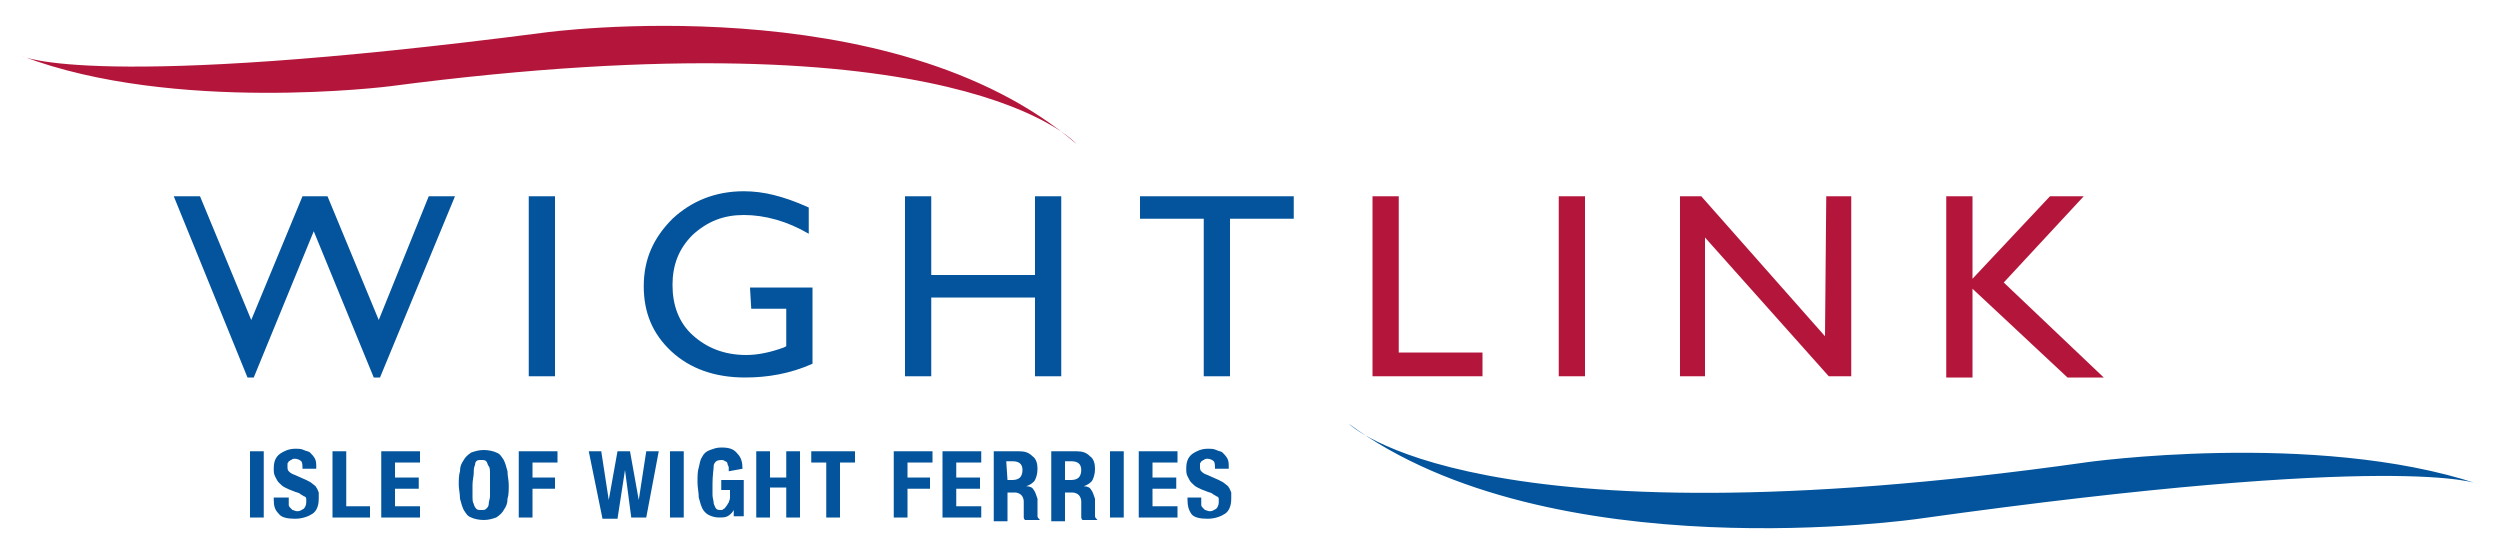 <svg xmlns="http://www.w3.org/2000/svg" xmlns:xlink="http://www.w3.org/1999/xlink" id="Layer_1" x="0px" y="0px" width="200px" height="44.2px" viewBox="0 0 200 44.2" style="enable-background:new 0 0 200 44.2;" xml:space="preserve"><style type="text/css">	.st0{fill:#B4163B;}	.st1{fill:#03549C;}</style><g>	<path class="st0" d="M109.8,15.7h2.1v12.5h6.7v1.9h-8.8V15.7z M126.8,15.7h-2.1v14.4h2.1V15.7z M146.1,15.7h2v14.4h-1.8l-9.9-11.1  v11.1h-2V15.7h1.7l9.9,11.2L146.1,15.7L146.1,15.7z M164,15.7h2.7l-6.4,6.9l8,7.6h-2.9l-7.6-7.1v7.1h-2.1V15.7h2.1v6.6L164,15.7z   M1.8,4.5c0,0,5.6,2.8,41.8-1.9c0,0,27.7-3.8,42.5,8.9c0,0-9.2-10.6-54.9-4.6C31.2,6.9,13.9,9.1,1.8,4.5z"></path>	<path class="st1" d="M34.3,15.7h2.1l-6,14.5h-0.5l-4.8-11.7l-4.8,11.7h-0.5l-5.9-14.5H16l4.1,9.9l4.1-9.9h2l4.1,9.9L34.3,15.7z   M44.4,15.7h-2.1v14.4h2.1V15.7z M60,23H65v6.1c-1.8,0.8-3.6,1.1-5.4,1.1c-2.4,0-4.4-0.7-5.9-2.1c-1.5-1.4-2.2-3.1-2.2-5.2  c0-2.2,0.8-3.9,2.3-5.4c1.5-1.4,3.4-2.2,5.7-2.2c0.8,0,1.6,0.1,2.4,0.3c0.8,0.2,1.7,0.5,2.8,1v2.1c-1.7-1-3.5-1.5-5.2-1.5  c-1.6,0-2.9,0.5-4.1,1.6c-1.1,1.1-1.6,2.4-1.6,4c0,1.6,0.5,3,1.6,4c1.1,1,2.5,1.6,4.3,1.6c0.9,0,1.9-0.2,3-0.6l0.2-0.1v-3h-2.8  L60,23L60,23L60,23z M82.8,15.7h2.1v14.4h-2.1v-6.3h-8.3v6.3h-2.1V15.7h2.1V22h8.3V15.7z M91.2,15.7h12.3v1.8h-5.1v12.6h-2.1V17.5  h-5.1V15.7z M198.2,38.7c0,0-6.1-2.6-44.7,2.8c0,0-29.5,4.3-45.6-7.6c0,0,10,10,58.9,3.1C166.7,37,185.2,34.4,198.2,38.7z   M21.1,36.1H20v5.3h1.1V36.1z M23.1,39.8v0.2c0,0.1,0,0.2,0,0.4c0,0.1,0.1,0.2,0.1,0.2c0.1,0.1,0.1,0.1,0.2,0.2  c0.1,0,0.2,0.1,0.4,0.1c0.2,0,0.3-0.1,0.5-0.2c0.1-0.1,0.2-0.3,0.2-0.5c0-0.1,0-0.2,0-0.3c0-0.1-0.1-0.2-0.2-0.2  c-0.1-0.1-0.2-0.1-0.3-0.2c-0.1-0.1-0.3-0.1-0.5-0.2c-0.3-0.1-0.5-0.2-0.7-0.3c-0.2-0.1-0.3-0.2-0.5-0.4c-0.1-0.1-0.2-0.3-0.3-0.5  c-0.1-0.2-0.1-0.4-0.1-0.6c0-0.5,0.1-0.9,0.5-1.2c0.3-0.2,0.7-0.4,1.2-0.4c0.3,0,0.5,0,0.7,0.1c0.2,0.1,0.4,0.1,0.5,0.2  c0.1,0.1,0.3,0.3,0.4,0.5c0.1,0.2,0.1,0.4,0.1,0.7v0.1h-1.1c0-0.2,0-0.5-0.1-0.6c-0.1-0.1-0.3-0.2-0.5-0.2c-0.1,0-0.2,0-0.3,0.1  c-0.1,0-0.1,0.1-0.2,0.1c0,0.1-0.1,0.1-0.1,0.2c0,0.1,0,0.1,0,0.2c0,0.2,0,0.3,0.1,0.4c0.1,0.1,0.2,0.2,0.5,0.3l0.9,0.4  c0.2,0.1,0.4,0.2,0.5,0.3c0.1,0.1,0.3,0.2,0.3,0.3c0.1,0.1,0.1,0.2,0.2,0.4c0,0.2,0,0.3,0,0.5c0,0.6-0.2,1-0.5,1.2  c-0.3,0.2-0.8,0.4-1.4,0.4c-0.6,0-1.1-0.1-1.3-0.4c-0.3-0.3-0.4-0.6-0.4-1.1v-0.2L23.1,39.8L23.1,39.8z M26.6,41.4v-5.3h1.1v4.4  h1.9v0.9L26.6,41.4L26.6,41.4z M33.6,36.1V37h-2v1.2h1.9v0.9h-1.9v1.4h2v0.9h-3.1v-5.3L33.6,36.1L33.6,36.1z M36.7,38.8  c0-0.4,0-0.8,0.1-1.1c0-0.4,0.1-0.6,0.3-0.9c0.1-0.2,0.3-0.4,0.6-0.6c0.3-0.1,0.6-0.2,1-0.2s0.8,0.1,1,0.2c0.3,0.1,0.4,0.3,0.6,0.6  c0.1,0.2,0.2,0.5,0.3,0.9c0,0.4,0.1,0.7,0.1,1.1c0,0.4,0,0.8-0.1,1.1c0,0.4-0.1,0.6-0.3,0.9c-0.1,0.2-0.3,0.4-0.6,0.6  c-0.3,0.1-0.6,0.2-1,0.2s-0.8-0.1-1-0.2c-0.3-0.1-0.4-0.3-0.6-0.6c-0.1-0.2-0.2-0.5-0.3-0.9C36.8,39.5,36.7,39.1,36.7,38.8z   M37.8,38.8c0,0.4,0,0.7,0,0.9c0,0.2,0,0.5,0.1,0.6c0,0.1,0.1,0.3,0.2,0.4c0.1,0.1,0.2,0.1,0.4,0.1s0.3,0,0.4-0.1  c0.1-0.1,0.2-0.2,0.2-0.4c0-0.2,0.1-0.4,0.1-0.6c0-0.2,0-0.6,0-0.9c0-0.4,0-0.7,0-0.9c0-0.2,0-0.5-0.1-0.6s-0.1-0.3-0.2-0.4  c-0.1-0.1-0.2-0.1-0.4-0.1s-0.3,0-0.4,0.1C38.1,36.9,38,37,38,37.2c-0.1,0.2-0.1,0.4-0.1,0.6C37.9,38.1,37.8,38.4,37.8,38.8z   M41.5,36.1h3.1V37h-2v1.2h1.8v0.9h-1.8v2.3h-1.1V36.1z M47.1,36.1h1l0.6,3.9h0l0.7-3.9h1l0.7,3.9h0l0.6-3.9h1l-1,5.3h-1.2L50,37.6  h0l-0.6,3.9h-1.2L47.1,36.1z M54.7,36.1h-1.1v5.3h1.1V36.1z M58.3,37.7c0-0.1,0-0.2,0-0.3c0-0.1-0.1-0.2-0.1-0.3  c0-0.1-0.1-0.2-0.2-0.2c-0.1-0.1-0.2-0.1-0.3-0.1c-0.3,0-0.5,0.1-0.6,0.4C57.1,37.5,57,38,57,38.7c0,0.3,0,0.6,0,0.9  c0,0.2,0.1,0.5,0.1,0.7c0.1,0.2,0.1,0.3,0.2,0.4c0.1,0.1,0.2,0.1,0.4,0.1c0.1,0,0.1,0,0.2-0.1c0.1,0,0.1-0.1,0.2-0.2  c0.1-0.1,0.1-0.2,0.2-0.3c0-0.1,0.1-0.2,0.1-0.4v-0.6h-0.7v-0.8h1.8v2.9h-0.8v-0.5c-0.1,0.2-0.3,0.4-0.5,0.5  c-0.2,0.1-0.4,0.1-0.7,0.1c-0.3,0-0.6-0.1-0.8-0.2c-0.2-0.1-0.4-0.3-0.5-0.5c-0.1-0.2-0.2-0.5-0.3-0.9c0-0.4-0.1-0.8-0.1-1.2  c0-0.5,0-0.9,0.1-1.2c0.1-0.4,0.1-0.6,0.3-0.9c0.1-0.2,0.3-0.4,0.6-0.5c0.3-0.1,0.5-0.2,0.9-0.2c0.6,0,1,0.1,1.3,0.5  c0.3,0.3,0.4,0.7,0.4,1.2L58.3,37.7L58.3,37.7z M60.5,36.1h1.1v2.1h1.3v-2.1H64v5.3h-1.1v-2.4h-1.3v2.4h-1.1V36.1z M68.4,36.1V37  h-1.2v4.4h-1.1V37h-1.2v-0.9H68.4z M71.5,36.1h3.1V37h-2v1.2h1.8v0.9h-1.8v2.3h-1.1V36.1z M78.5,36.1V37h-2v1.2h1.9v0.9h-1.9v1.4h2  v0.9h-3.1v-5.3L78.5,36.1L78.5,36.1z M79.5,36.1h2c0.5,0,0.8,0.1,1.1,0.4c0.3,0.2,0.4,0.6,0.4,1c0,0.4-0.1,0.7-0.2,0.9  c-0.1,0.2-0.4,0.4-0.7,0.5c0.3,0,0.5,0.1,0.6,0.3c0.1,0.1,0.2,0.4,0.3,0.7c0,0.1,0,0.2,0,0.3c0,0.1,0,0.2,0,0.4c0,0.3,0,0.5,0,0.7  c0,0.1,0.1,0.2,0.2,0.3v0H82c-0.1-0.1-0.1-0.2-0.1-0.2c0-0.1,0-0.2,0-0.3l0-1c0-0.2-0.1-0.4-0.2-0.5s-0.3-0.2-0.5-0.2h-0.6v2.3  h-1.1L79.5,36.1L79.5,36.1z M80.6,38.4H81c0.3,0,0.5-0.1,0.6-0.2c0.1-0.1,0.2-0.3,0.2-0.6c0-0.5-0.3-0.7-0.8-0.7h-0.5L80.6,38.4  L80.6,38.4z M84.1,36.1h2c0.5,0,0.8,0.1,1.1,0.4c0.3,0.2,0.4,0.6,0.4,1c0,0.4-0.1,0.7-0.2,0.9c-0.1,0.2-0.4,0.4-0.7,0.5  c0.3,0,0.5,0.1,0.6,0.3c0.1,0.1,0.2,0.4,0.3,0.7c0,0.1,0,0.2,0,0.3c0,0.1,0,0.2,0,0.4c0,0.3,0,0.5,0,0.7c0,0.1,0.1,0.2,0.2,0.3v0  h-1.2c-0.1-0.1-0.1-0.2-0.1-0.2c0-0.1,0-0.2,0-0.3l0-1c0-0.2-0.1-0.4-0.2-0.5s-0.3-0.2-0.5-0.2h-0.6v2.3h-1.1L84.1,36.1L84.1,36.1z   M85.2,38.4h0.5c0.3,0,0.5-0.1,0.6-0.2c0.1-0.1,0.2-0.3,0.2-0.6c0-0.5-0.3-0.7-0.8-0.7h-0.5L85.2,38.4L85.2,38.4z M89.9,36.1h-1.1  v5.3h1.1V36.1z M94.2,36.1V37h-2v1.2h1.9v0.9h-1.9v1.4h2v0.9h-3.1v-5.3L94.2,36.1L94.2,36.1z M96.1,39.8v0.2c0,0.1,0,0.2,0,0.4  c0,0.1,0.1,0.2,0.1,0.2c0.1,0.1,0.1,0.1,0.2,0.2c0.1,0,0.2,0.1,0.4,0.1c0.2,0,0.3-0.1,0.5-0.2c0.1-0.1,0.2-0.3,0.2-0.5  c0-0.1,0-0.2,0-0.3c0-0.1-0.1-0.2-0.2-0.2c-0.1-0.1-0.2-0.1-0.3-0.2c-0.1-0.1-0.3-0.1-0.5-0.2c-0.3-0.1-0.5-0.2-0.7-0.3  c-0.2-0.1-0.3-0.2-0.5-0.4c-0.1-0.1-0.2-0.3-0.3-0.5c-0.1-0.2-0.1-0.4-0.1-0.6c0-0.5,0.1-0.9,0.5-1.2c0.3-0.2,0.7-0.4,1.2-0.4  c0.3,0,0.5,0,0.7,0.1c0.2,0.1,0.4,0.1,0.5,0.2c0.1,0.1,0.3,0.3,0.4,0.5c0.1,0.2,0.1,0.4,0.1,0.7v0.1h-1.1c0-0.2,0-0.5-0.1-0.6  c-0.1-0.1-0.3-0.2-0.5-0.2c-0.1,0-0.2,0-0.3,0.1c-0.1,0-0.1,0.1-0.2,0.1c0,0.1-0.1,0.1-0.1,0.2c0,0.1,0,0.1,0,0.2  c0,0.2,0,0.3,0.1,0.4c0.1,0.1,0.2,0.2,0.5,0.3l0.9,0.4c0.2,0.1,0.4,0.2,0.5,0.3c0.1,0.1,0.3,0.2,0.3,0.3c0.1,0.1,0.1,0.2,0.2,0.4  c0,0.1,0,0.3,0,0.5c0,0.6-0.2,1-0.5,1.2c-0.3,0.2-0.8,0.4-1.4,0.4c-0.6,0-1.1-0.1-1.3-0.4C95.1,40.8,95,40.5,95,40v-0.2L96.1,39.8  L96.1,39.8z"></path></g></svg>